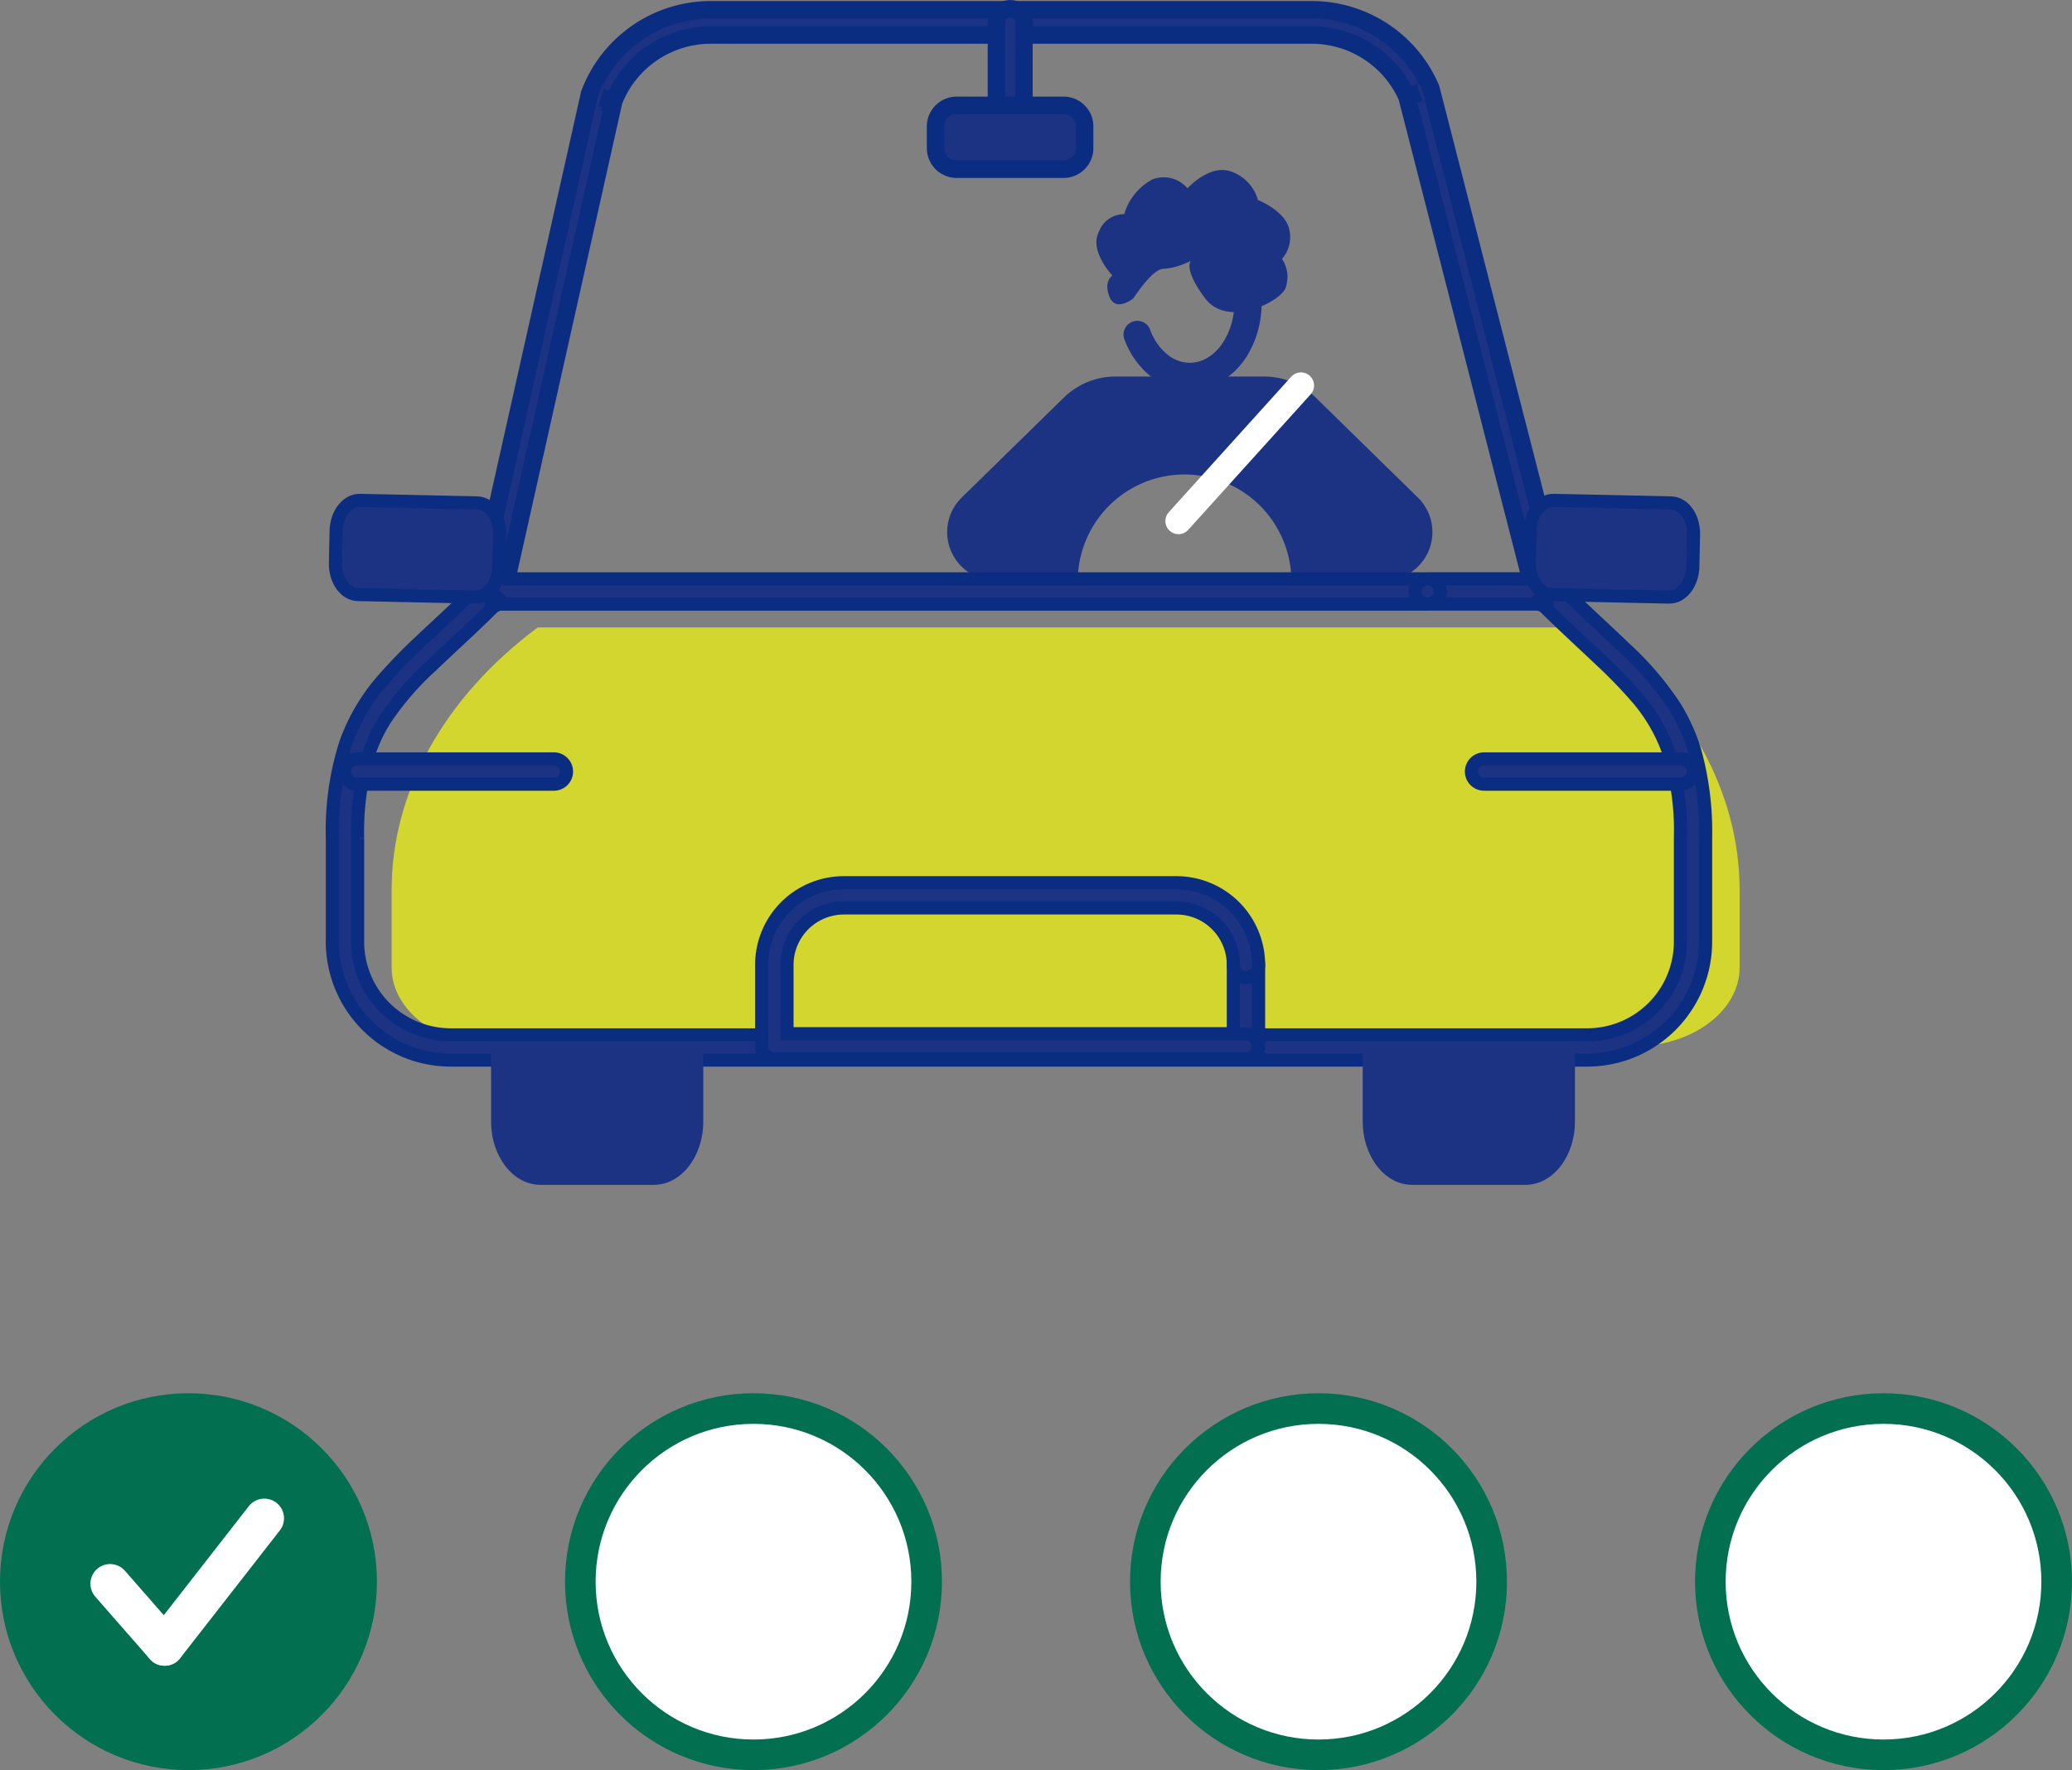 <svg xmlns="http://www.w3.org/2000/svg" width="105.593" height="90.226" viewBox="0 0 105.593 90.226">
  <rect x="0" y="0" width="105.593" height="90.226" fill="#808080" stroke="none"/>
  <g id="FORMULE_ECONOMIQUE" transform="translate(52.796 44.946)">
    <g id="Groupe_28231" data-name="Groupe 28231" transform="translate(-52.016 -44.5)">
      <g id="Groupe_28228" data-name="Groupe 28228" transform="translate(0 71.349)">
        <ellipse id="Ellipse_12138" data-name="Ellipse 12138" cx="8.825" cy="8.825" rx="8.825" ry="8.825" fill="#016f50" stroke="#016f50" stroke-width="1.56"/>
        <ellipse id="Ellipse_12139" data-name="Ellipse 12139" cx="8.825" cy="8.825" rx="8.825" ry="8.825" transform="translate(28.794)" fill="#fff" stroke="#016f50" stroke-width="1.56"/>
        <ellipse id="Ellipse_12140" data-name="Ellipse 12140" cx="8.825" cy="8.825" rx="8.825" ry="8.825" transform="translate(57.588)" fill="#fff" stroke="#016f50" stroke-width="1.56"/>
        <ellipse id="Ellipse_12141" data-name="Ellipse 12141" cx="8.825" cy="8.825" rx="8.825" ry="8.825" transform="translate(86.382)" fill="#fff" stroke="#016f50" stroke-width="1.56"/>
      </g>
      <g id="Groupe_28230" data-name="Groupe 28230" transform="translate(16.158)">
        <g id="Groupe_28229" data-name="Groupe 28229">
          <path id="Tracé_107273" data-name="Tracé 107273" d="M312.873,180.507h-3.781a3.779,3.779,0,0,0-2.642,1.078l-5.2,5.091a2.463,2.463,0,0,0,2.417,4.124l2.769.323s1.311-6.721,6.615-6.721,6.3,5.593,6.3,5.593" transform="translate(-269.177 -161.761)" fill="#1c3283"/>
          <path id="Tracé_107274" data-name="Tracé 107274" d="M355.995,180.507h3.781a3.779,3.779,0,0,1,2.642,1.078l5.2,5.091A2.463,2.463,0,0,1,365.2,190.8l-2.945.1" transform="translate(-312.299 -161.761)" fill="#1c3283"/>
          <path id="Tracé_107275" data-name="Tracé 107275" d="M346.437,161.29a3.579,3.579,0,0,1-.716,2.211,2.339,2.339,0,0,1-.723.619,1.738,1.738,0,0,1-.823.212,1.829,1.829,0,0,1-1.173-.448,2.947,2.947,0,0,1-.862-1.272.7.7,0,0,0-1.313.478,4.338,4.338,0,0,0,1.285,1.871,3.229,3.229,0,0,0,2.062.767,3.129,3.129,0,0,0,1.482-.377,3.944,3.944,0,0,0,1.59-1.641,5.141,5.141,0,0,0,.588-2.421.7.7,0,1,0-1.4,0" transform="translate(-300.479 -146.285)" fill="#1c3283"/>
          <path id="Tracé_107276" data-name="Tracé 107276" d="M336.53,139.818s-.889.724-1.214-.071.147-1.09.147-1.09-1.209-1.258-.685-2.245a1.369,1.369,0,0,1,1.286-.886,2.946,2.946,0,0,1,1.44-1.772,1.59,1.59,0,0,1,1.783.456s1.168-1.3,2.288-.831a2.132,2.132,0,0,1,1.3,1.425s1.412.556,1.6,1.512a1.675,1.675,0,0,1-.37,1.49,1.672,1.672,0,0,1,.162,1.531c-.376.72-2.952,1.978-4.079.481s-.731-1.916-.731-1.916a3.468,3.468,0,0,1-1.379.409c-.576-.023-1.548,1.507-1.548,1.507" transform="translate(-295.709 -125.057)" fill="#1c3283"/>
          <path id="Tracé_107277" data-name="Tracé 107277" d="M325.8,203.778a5.443,5.443,0,0,1,10.887,0,.655.655,0,1,0,1.311,0,6.754,6.754,0,0,0-13.509,0,.656.656,0,1,0,1.311,0" transform="translate(-287.814 -174.596)" fill="#1c3283"/>
          <path id="Tracé_107278" data-name="Tracé 107278" d="M228.664,237.9H180.933c-4.767,3.552-7.445,8.369-7.445,13.392v3.942c0,2.218,2.414,4.017,5.391,4.017h57.914c2.977,0,5.391-1.8,5.391-4.017v-3.942c0-5.023-2.678-9.84-7.445-13.392Z" transform="translate(-170.468 -206.364)" fill="#d3d62e"/>
          <path id="Tracé_107279" data-name="Tracé 107279" d="M248.413,126.129l-6.519-25.42a.593.593,0,0,0-.033-.1,6.6,6.6,0,0,0-6.05-3.968H205.18a6.6,6.6,0,0,0-6.162,4.244.714.714,0,0,0-.027.089l-5.635,25.172a.643.643,0,1,0,1.256.281l5.635-25.172-.628-.141.6.23a5.309,5.309,0,0,1,4.96-3.415h30.631a5.309,5.309,0,0,1,4.87,3.194l.59-.256-.623.16,6.519,25.42a.643.643,0,1,0,1.247-.32" transform="translate(-185.896 -96.589)" fill="#1c3283" stroke="#0a2d82" stroke-width="0.891"/>
          <path id="Tracé_107280" data-name="Tracé 107280" d="M215.757,226.771H168.025a.649.649,0,0,0-.455.188c-1.179,1.179-2.232,2.132-3.162,3.014a25.666,25.666,0,0,0-1.88,1.935,9.917,9.917,0,0,0-1.934,3.313,14.612,14.612,0,0,0-.657,4.755v5.29a6.035,6.035,0,0,0,6.034,6.034h57.914a6.035,6.035,0,0,0,6.034-6.034v-5.29a15.407,15.407,0,0,0-.518-4.316,9.367,9.367,0,0,0-1.068-2.395,15.926,15.926,0,0,0-2.542-2.965c-1.011-.976-2.179-2.016-3.505-3.342a.648.648,0,0,0-.455-.188h-6.074a.643.643,0,0,0,0,1.287h6.074v-.643l-.455.455c1.2,1.2,2.273,2.171,3.186,3.038a24.465,24.465,0,0,1,1.787,1.837,8.617,8.617,0,0,1,1.7,2.894,13.349,13.349,0,0,1,.588,4.34v5.29a4.747,4.747,0,0,1-4.747,4.747H165.971a4.747,4.747,0,0,1-4.748-4.747v-5.29a14.145,14.145,0,0,1,.468-3.957,8.074,8.074,0,0,1,.923-2.071,14.7,14.7,0,0,1,2.345-2.721c.983-.949,2.166-2,3.521-3.358l-.455-.455v.643h47.732a.643.643,0,0,0,0-1.287" transform="translate(-159.937 -197.714)" fill="#1c3283" stroke="#0a2d82" stroke-width="0.669"/>
          <path id="Tracé_107281" data-name="Tracé 107281" d="M173.393,267.961H163.37a.643.643,0,0,0,0,1.287h10.023a.643.643,0,0,0,0-1.287" transform="translate(-162.105 -229.724)" fill="#1c3283" stroke="#0a2d82" stroke-width="0.669"/>
          <path id="Tracé_107282" data-name="Tracé 107282" d="M431.073,267.961H421.05a.643.643,0,1,0,0,1.287h10.023a.643.643,0,1,0,0-1.287" transform="translate(-362.356 -229.724)" fill="#1c3283" stroke="#0a2d82" stroke-width="0.669"/>
          <path id="Tracé_107283" data-name="Tracé 107283" d="M367.238,316.972v-4.154a.643.643,0,0,0-1.287,0v4.154a.643.643,0,0,0,1.287,0" transform="translate(-320.036 -264.084)" fill="#1c3283" stroke="#0a2d82" stroke-width="0.669"/>
          <path id="Tracé_107284" data-name="Tracé 107284" d="M283.438,300.465a4.186,4.186,0,0,0-4.186-4.186H262.3a4.186,4.186,0,0,0-4.186,4.186v4.154a.644.644,0,0,0,.644.643h24.033a.644.644,0,0,0,0-1.287H259.405v-3.51a2.9,2.9,0,0,1,2.9-2.9h16.947a2.9,2.9,0,0,1,2.9,2.9.643.643,0,1,0,1.287,0" transform="translate(-236.236 -251.731)" fill="#1c3283" stroke="#0a2d82" stroke-width="0.669"/>
          <path id="Tracé_107285" data-name="Tracé 107285" d="M196.228,333.952h10.814v3.777c0,1.782-1.127,3.226-2.517,3.226h-5.779c-1.39,0-2.517-1.444-2.517-3.226v-1.113" transform="translate(-188.14 -281.008)" fill="#1c3283"/>
          <path id="Tracé_107286" data-name="Tracé 107286" d="M395.543,333.952h10.814v3.777c0,1.782-1.127,3.226-2.517,3.226H398.06c-1.39,0-2.517-1.444-2.517-3.226v-1.113" transform="translate(-343.033 -281.008)" fill="#1c3283"/>
          <path id="Tracé_107287" data-name="Tracé 107287" d="M311.787,97.1v4.225a.7.7,0,1,0,1.4,0V97.1a.7.7,0,0,0-1.4,0" transform="translate(-277.944 -96.397)" fill="#1c3283" stroke="#0a2d82" stroke-width="0.891"/>
          <path id="Tracé_107288" data-name="Tracé 107288" d="M304.4,121.745h-5.448a1.074,1.074,0,0,1-1.074-1.074v-1.107a1.074,1.074,0,0,1,1.074-1.074H304.4a1.074,1.074,0,0,1,1.074,1.074v1.107a1.074,1.074,0,0,1-1.074,1.074" transform="translate(-267.137 -113.566)" fill="#1c3283" stroke="#0a2d82" stroke-width="0.891"/>
        </g>
        <path id="Tracé_107289" data-name="Tracé 107289" d="M167.76,213.763l-5.977-.129c-.651-.014-1.162-.734-1.144-1.609l.035-1.632c.019-.875.562-1.572,1.212-1.558l5.977.13c.651.014,1.163.734,1.144,1.609l-.035,1.631c-.019.875-.562,1.572-1.212,1.558" transform="translate(-160.482 -183.776)" fill="#1c3283" stroke="#0a2d82" stroke-width="0.669"/>
        <path id="Tracé_107290" data-name="Tracé 107290" d="M440.759,213.763l-5.977-.129c-.651-.014-1.163-.734-1.144-1.609l.035-1.632c.019-.875.562-1.572,1.212-1.558l5.977.13c.651.014,1.162.734,1.144,1.609l-.035,1.631c-.019.875-.562,1.572-1.212,1.558" transform="translate(-372.639 -183.776)" fill="#1c3283" stroke="#0a2d82" stroke-width="0.669"/>
        <line id="Ligne_17246" data-name="Ligne 17246" x1="6.24" y2="6.909" transform="translate(43.12 19.204)" fill="none" stroke="#fff" stroke-linecap="round" stroke-width="1.337"/>
      </g>
      <line id="Ligne_830" data-name="Ligne 830" x2="2.78" y2="3.177" transform="translate(4.831 80.278)" fill="none" stroke="#fff" stroke-linecap="round" stroke-width="2.006"/>
      <line id="Ligne_831" data-name="Ligne 831" x1="5.08" y2="6.513" transform="translate(7.611 76.943)" fill="none" stroke="#fff" stroke-linecap="round" stroke-width="2.006"/>
    </g>
  </g>
</svg>
